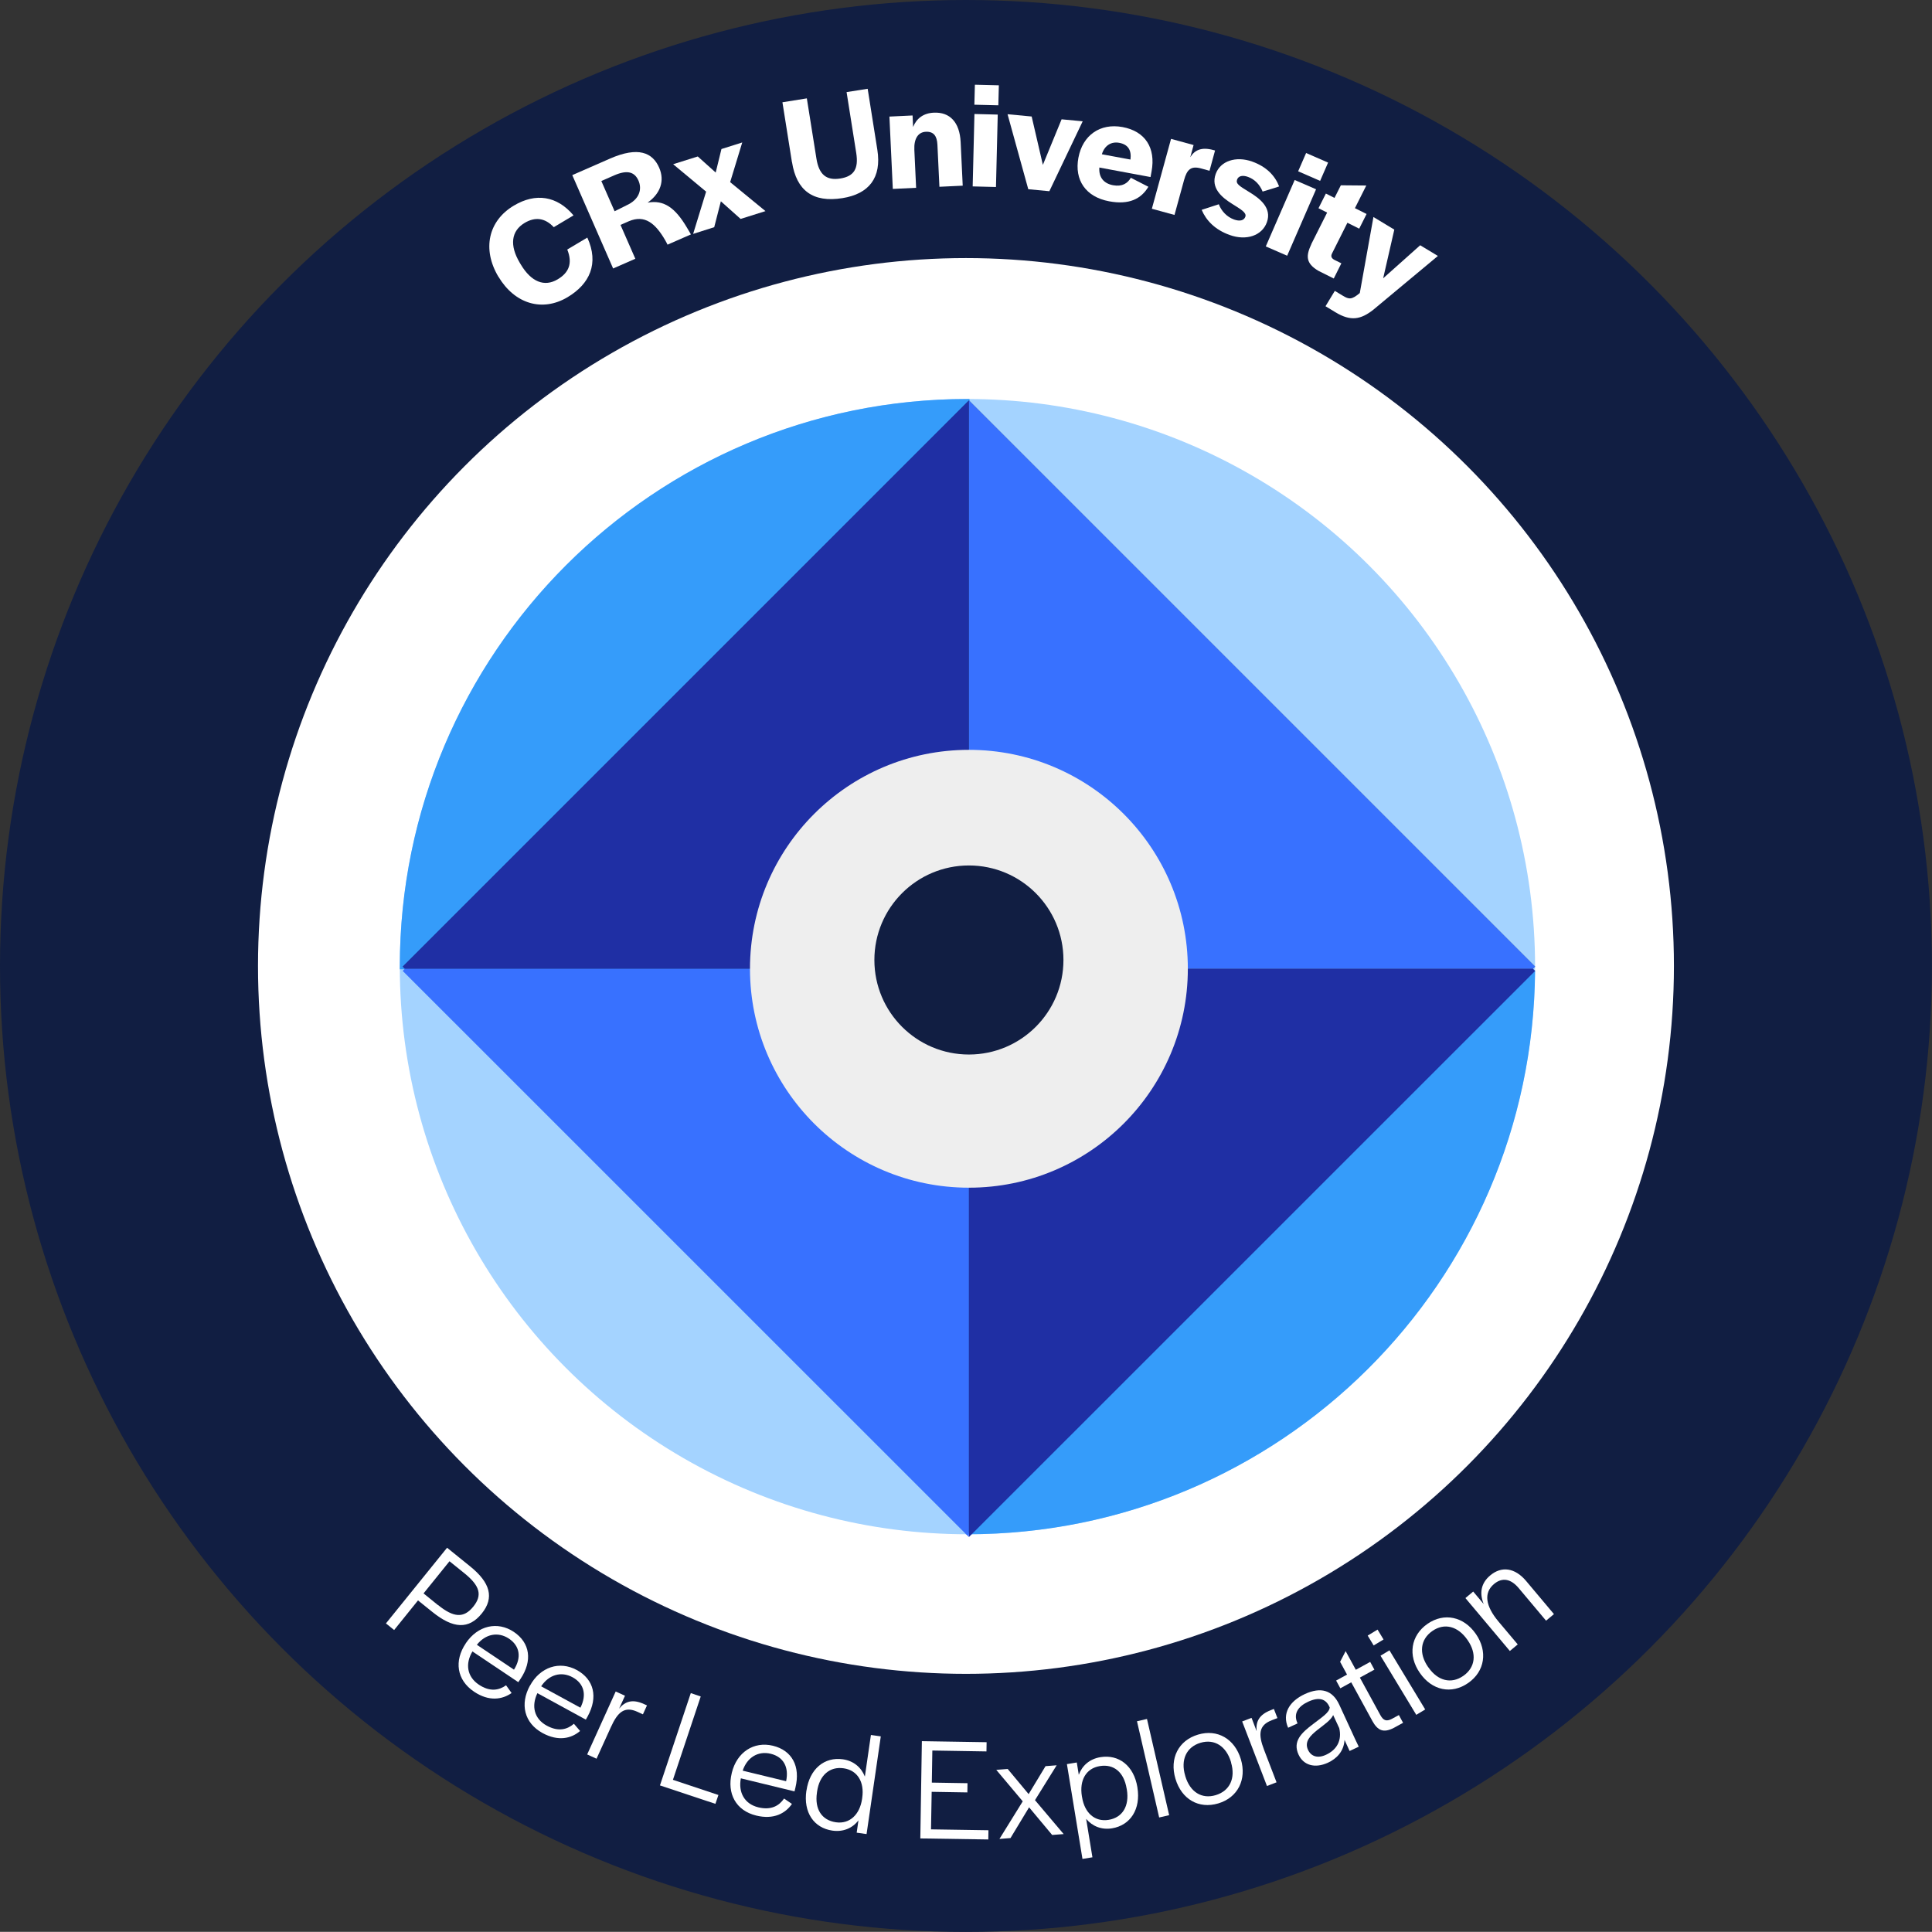 <?xml version="1.0" encoding="UTF-8"?><svg id="Layer_2" xmlns="http://www.w3.org/2000/svg" viewBox="0 0 262.01 261.99"><rect x="0" y="0" width="262.01" height="261.99" fill="#333333" stroke="none"/><defs><style>.cls-1{opacity:.55;}.cls-1,.cls-2,.cls-3,.cls-4,.cls-5,.cls-6,.cls-7,.cls-8{stroke-width:0px;}.cls-1,.cls-5{fill:#111e42;}.cls-2{fill:#3871ff;}.cls-3{fill:#359cfa;}.cls-4{fill:#1f2fa4;}.cls-6{fill:#a4d3ff;}.cls-7{fill:#fff;}.cls-8{fill:#eee;}</style></defs><g id="Layer_1-2"><ellipse class="cls-5" cx="131" cy="131" rx="131" ry="131"/><path class="cls-7" d="m67.59,37.53c-2.23-3.74-1.37-7.59,2.1-9.65,2.95-1.76,5.85-1.33,8.09,1.33l-2.68,1.6c-1.2-1.28-2.54-1.42-3.95-.58-1.84,1.1-2.06,3.05-.67,5.39l.15.25c1.41,2.36,3.2,3.09,5,2.01,1.5-.89,2.06-2.15,1.3-4.04l2.72-1.62c1.61,3.52.33,6.29-2.69,8.09-3.4,2.02-7.15.92-9.36-2.78h0Z"/><path class="cls-7" d="m84.91,27.87c1.87-.82,2.17-2.25,1.68-3.37-.52-1.18-1.5-1.5-3.29-.72l-1.75.77,1.8,4.1,1.57-.78Zm-7.3-4.12l5.09-2.23c3.87-1.7,5.8-.82,6.69,1.21.79,1.81.16,3.52-1.56,4.75,2.21-.4,3.74.7,5.32,3.37.14.21.46.8.55.94l-3.17,1.39s-.21-.43-.3-.57c-1.35-2.34-2.79-3.52-4.94-2.61l-1.14.5,2.01,4.59-3.01,1.32-5.54-12.66h0Z"/><polygon class="cls-7" points="95.76 25.99 91.29 22.27 94.63 21.22 97.06 23.4 97.84 20.21 100.66 19.32 99.02 24.7 103.81 28.63 100.44 29.69 97.76 27.3 96.86 30.81 94 31.72 95.76 25.99"/><path class="cls-7" d="m107.4,21.99l-1.29-8.12,3.31-.53,1.3,8.16c.34,2.16,1.34,3.01,3.23,2.71,1.89-.3,2.5-1.35,2.17-3.46l-1.31-8.26,2.86-.45,1.31,8.26c.61,3.82-1.15,6-4.73,6.57-4.01.64-6.23-1.03-6.84-4.88h0Z"/><path class="cls-7" d="m120.62,15.81l3.14-.15.07,1.56c.47-1.17,1.41-1.88,2.82-1.94,2.16-.1,3.5,1.29,3.63,4l.28,5.9-3.16.15-.27-5.7c-.06-1.21-.52-1.81-1.58-1.76-1.02.05-1.62.91-1.55,2.45l.24,5.15-3.16.15-.46-9.81h0Z"/><path class="cls-7" d="m132.21,11.49l3.25.08-.07,2.71-3.25-.08.07-2.71Zm-.06,3.97l3.16.08-.24,9.82-3.16-.08.24-9.82Z"/><polygon class="cls-7" points="136.64 15.49 139.91 15.8 141.43 22.36 143.97 16.18 146.83 16.45 142.31 25.93 139.45 25.66 136.64 15.49 136.64 15.49"/><path class="cls-7" d="m153.31,21.64c.16-1.3-.34-2.05-1.52-2.27-1.08-.2-1.99.35-2.36,1.55l3.89.72h0Zm-7.06-.25c.57-3.05,2.95-4.72,5.98-4.16,3.09.57,4.53,2.83,3.94,6.02l-.14.76-6.94-1.29c-.1,1.34.61,2.17,1.86,2.4,1.25.23,1.98-.27,2.41-1.01l2.38,1.22c-.98,1.64-2.62,2.48-5.32,1.97-3.17-.59-4.74-2.87-4.17-5.92h0Z"/><path class="cls-7" d="m158.8,18.83l3.07.84-.45,1.65c.59-.96,1.51-1.42,3.14-.97l.22.06-.75,2.75-1.12-.31c-1.4-.39-1.94.14-2.33,1.56l-1.3,4.74-3.07-.84,2.6-9.47Z"/><path class="cls-7" d="m162.96,28.46l2.33-.76c.35.92,1.09,1.72,2.07,2.07.76.27,1.34.15,1.53-.38.2-.57-.67-1.03-1.8-1.75-1.43-.89-2.9-2.15-2.22-4.05.63-1.76,2.74-2.46,4.94-1.68,1.96.7,3.11,1.93,3.66,3.37-.01.04-2.24.7-2.24.7-.37-.93-1.06-1.66-1.98-1.99-.74-.27-1.3-.13-1.48.36-.2.57.29.86,1.59,1.66,1.47.88,3.16,2.17,2.45,4.13-.65,1.82-2.79,2.54-5.04,1.73-2.02-.72-3.2-1.99-3.8-3.4Z"/><path class="cls-7" d="m177.13,20.75l2.98,1.3-1.08,2.48-2.98-1.3,1.08-2.48Zm-1.55,3.66l2.9,1.26-3.92,9.01-2.9-1.26,3.92-9.01Z"/><path class="cls-7" d="m177.84,33.09l2.14-4.26-1.17-.59,1-1.99,1.17.59.86-1.71,3.45.03-1.54,3.07,1.58.79-1,1.99-1.6-.8-2.08,4.15c-.2.39-.09.65.29.87l.97.48-1.03,2.06-2.08-1.04c-1.76-1.04-1.69-2.06-.95-3.64h0Z"/><path class="cls-7" d="m181.01,39.44l1.09.66c.86.52,1.21.56,2.31-.36l1.85-10.31,2.83,1.71-1.51,6.6,5.02-4.48,2.4,1.45-8.75,7.29c-1.71,1.35-3.08,1.59-5.12.36l-1.37-.83,1.26-2.08h0Z"/><ellipse class="cls-7" cx="131" cy="131" rx="96.01" ry="96"/><path class="cls-7" d="m59.41,217.67c2.1,1.7,3.48,1.82,4.78.21,1.25-1.55.9-2.82-1.22-4.53l-2.01-1.62-3.52,4.36,1.96,1.59h0Zm1.21-7.78l3.12,2.52c2.77,2.23,3.31,4.28,1.6,6.4-1.77,2.19-3.87,2.08-6.7-.2l-1.95-1.57-3.24,4.02-1.11-.9,8.29-10.26h0Z"/><path class="cls-7" d="m69.7,226.44c1.06-1.68.78-3.23-.67-4.21-1.47-.98-3.18-.65-4.36.83l5.03,3.37h0Zm-6.53-3.59c1.62-2.41,4.3-3.02,6.51-1.54,2.21,1.48,2.56,3.92.9,6.39l-.29.43-6.22-4.17c-1,1.67-.74,3.42.86,4.5,1.53,1.03,2.77.76,3.7.09l.75,1.05c-1.27.89-3.06,1.18-5.09-.18-2.36-1.58-2.72-4.19-1.12-6.56h0Z"/><path class="cls-7" d="m78.71,231.6c.9-1.77.48-3.29-1.05-4.13-1.55-.85-3.22-.36-4.27,1.22l5.32,2.9Zm-6.84-2.99c1.39-2.55,4.01-3.4,6.35-2.13,2.34,1.28,2.91,3.67,1.48,6.28l-.25.45-6.57-3.59c-.85,1.76-.43,3.48,1.26,4.4,1.62.89,2.83.5,3.69-.25l.84.98c-1.18,1.01-2.94,1.45-5.09.28-2.49-1.36-3.09-3.93-1.71-6.44h0Z"/><path class="cls-7" d="m83.51,229.4l1.25.57-.8,1.75c.82-1,1.83-1.33,3.38-.62l.4.18-.55,1.21-.74-.34c-1.74-.79-2.67.01-3.6,2.07l-1.95,4.29-1.27-.58,3.87-8.54h0Z"/><polygon class="cls-7" points="93.68 229.61 95.03 230.07 91.26 241.37 97.43 243.43 97.02 244.63 89.5 242.13 93.68 229.62 93.68 229.61"/><path class="cls-7" d="m106.61,241.56c.41-1.94-.38-3.3-2.08-3.72-1.72-.42-3.21.49-3.81,2.29l5.89,1.43Zm-7.37-1.12c.68-2.82,2.99-4.32,5.58-3.69,2.59.63,3.76,2.79,3.05,5.69l-.12.5-7.28-1.77c-.36,1.91.49,3.47,2.36,3.93,1.8.44,2.86-.25,3.5-1.19l1.07.73c-.88,1.28-2.47,2.16-4.84,1.58-2.76-.67-4-2.99-3.32-5.77Z"/><path class="cls-7" d="m116.91,243.97l.02-.16c.31-2.12-.62-3.72-2.51-4-1.89-.28-3.29.93-3.61,3.15l-.02.16c-.33,2.24.66,3.73,2.57,4.01,1.87.27,3.24-1.05,3.55-3.16h0Zm-7.54-1.14c.43-2.95,2.44-4.6,4.95-4.24,1.43.21,2.47,1.08,2.97,2.34l.82-5.64,1.34.19-1.93,13.25-1.34-.19.24-1.67c-.82,1.07-2.08,1.6-3.54,1.39-2.48-.36-3.96-2.44-3.52-5.43h0Z"/><polygon class="cls-7" points="125.03 236.13 133.8 236.27 133.78 237.52 126.44 237.4 126.37 241.75 131.21 241.83 131.19 243.08 126.35 243 126.26 248.09 134.05 248.21 134.03 249.46 124.81 249.32 125.02 236.13 125.03 236.13"/><polygon class="cls-7" points="138.7 244.29 135.11 240.02 136.66 239.9 139.5 243.31 141.79 239.52 143.3 239.4 140.36 244.13 144.25 248.73 142.69 248.85 139.56 245.1 137.04 249.27 135.54 249.39 138.7 244.29"/><path class="cls-7" d="m152.82,242.72l-.03-.16c-.37-2.23-1.74-3.36-3.64-3.05-1.88.31-2.78,1.94-2.43,4.08l.03.16c.34,2.1,1.72,3.36,3.6,3.05,1.88-.31,2.83-1.87,2.47-4.09Zm-8.12-3.48l1.33-.22.27,1.67c.46-1.26,1.48-2.15,2.93-2.39,2.49-.41,4.54,1.15,5.02,4.09v.02c.48,2.94-.95,5.13-3.44,5.54-1.41.23-2.66-.27-3.51-1.28l.85,5.21-1.35.22-2.11-12.86Z"/><rect class="cls-7" x="155.66" y="233.12" width="1.39" height="13.39" transform="translate(-49.85 41.23) rotate(-12.98)"/><path class="cls-7" d="m166.96,239.03l-.02-.08c-.64-2.13-2.23-3.17-4.14-2.6-1.92.58-2.71,2.32-2.07,4.46l.02.08c.64,2.13,2.22,3.13,4.12,2.56,1.92-.58,2.71-2.3,2.08-4.42h0Zm-7.55,2.2c-.83-2.76.41-5.2,3.06-5.99,2.63-.79,4.98.58,5.81,3.34.82,2.74-.41,5.2-3.06,5.99s-4.98-.56-5.81-3.34Z"/><path class="cls-7" d="m168.45,233.46l1.28-.49.69,1.8c-.13-1.29.33-2.23,1.93-2.85l.41-.16.48,1.24-.76.29c-1.78.68-1.86,1.91-1.05,4.02l1.69,4.4-1.3.5-3.36-8.75h0Z"/><path class="cls-7" d="m181.6,234.32l-.8-1.73c-.3.68-1.25,1.32-2.13,2.01-.99.79-1.8,1.6-1.28,2.71.41.88,1.3,1.2,2.45.66,1.42-.66,2.2-1.91,1.77-3.66h0Zm-5.49,3.65c-.85-1.84.41-2.99,1.99-4.18,1.17-.91,2.18-1.53,2.23-2.23l-.05-.11c-.48-1.05-1.39-1.35-2.85-.68-1.37.63-2.04,1.6-1.5,2.86l.04.09-1.28.59c-.85-1.93.18-3.6,2.27-4.57,2.13-.98,3.74-.57,4.67,1.45l2.16,4.69.48,1-1.24.58-.69-1.5c-.09,1.55-1.06,2.54-2.25,3.09-1.79.82-3.33.33-3.98-1.09h0Z"/><path class="cls-7" d="m186.11,233.38l-2.86-5.23-1.48.81-.57-1.05,1.48-.81-.94-1.73.75-1.45,1.38,2.53,1.95-1.07.57,1.05-1.97,1.08,2.78,5.09c.4.73.82.89,1.55.51l.96-.52.57,1.05-1.24.68c-1.45.75-2.21.35-2.93-.93h0Z"/><path class="cls-7" d="m187.22,224.54l1.21-.73,4.85,8.02-1.21.73-4.85-8.02Zm-1.74-2.73l1.34-.81.81,1.34-1.34.81-.81-1.34Z"/><path class="cls-7" d="m199.04,222.43l-.05-.06c-1.27-1.83-3.11-2.32-4.74-1.18-1.65,1.14-1.85,3.05-.58,4.88l.05.06c1.27,1.83,3.09,2.28,4.72,1.15,1.65-1.14,1.86-3.03.6-4.84h0Zm-6.49,4.44c-1.64-2.36-1.23-5.07,1.04-6.65,2.25-1.56,4.92-1,6.56,1.37,1.63,2.35,1.23,5.07-1.04,6.65-2.27,1.58-4.91,1.02-6.56-1.37h0Z"/><path class="cls-7" d="m198.74,216.72l1.05-.88,1.42,1.69c-.6-1.49-.36-2.84.89-3.88,1.52-1.28,3.34-1.06,4.87.76l3.77,4.49-1.07.89-3.72-4.43c-1.09-1.29-2.26-1.45-3.34-.54-1.43,1.2-1.15,2.99.61,5.09l2.61,3.1-1.07.89-6.03-7.18h0Z"/><ellipse class="cls-6" cx="131.2" cy="131.09" rx="76.98" ry="76.98"/><path class="cls-3" d="m131.48,131.44V54.11h-.28c-42.52,0-76.98,34.47-76.98,76.98,0,.12,0,.24,0,.36h77.27Z"/><path class="cls-3" d="m130.98,131.63v76.44h.22c42.34,0,76.69-34.17,76.98-76.44h-77.2,0Z"/><rect class="cls-1" x="77.11" y="76.79" width="108.59" height="108.59" transform="translate(-54.2 131.31) rotate(-45)"/><polygon class="cls-2" points="207.9 131.38 208.19 131.09 131.4 54.3 131.4 131.38 207.9 131.38"/><polygon class="cls-4" points="131.39 54.31 54.61 131.09 54.9 131.38 131.39 131.38 131.39 54.31"/><polygon class="cls-2" points="54.9 131.38 54.61 131.67 131.4 208.45 131.4 131.38 54.9 131.38"/><polygon class="cls-4" points="131.41 208.44 208.19 131.67 207.9 131.38 131.41 131.38 131.41 208.44"/><circle class="cls-8" cx="131.4" cy="131.38" r="29.69"/><circle class="cls-5" cx="131.4" cy="130.19" r="12.82"/></g></svg>